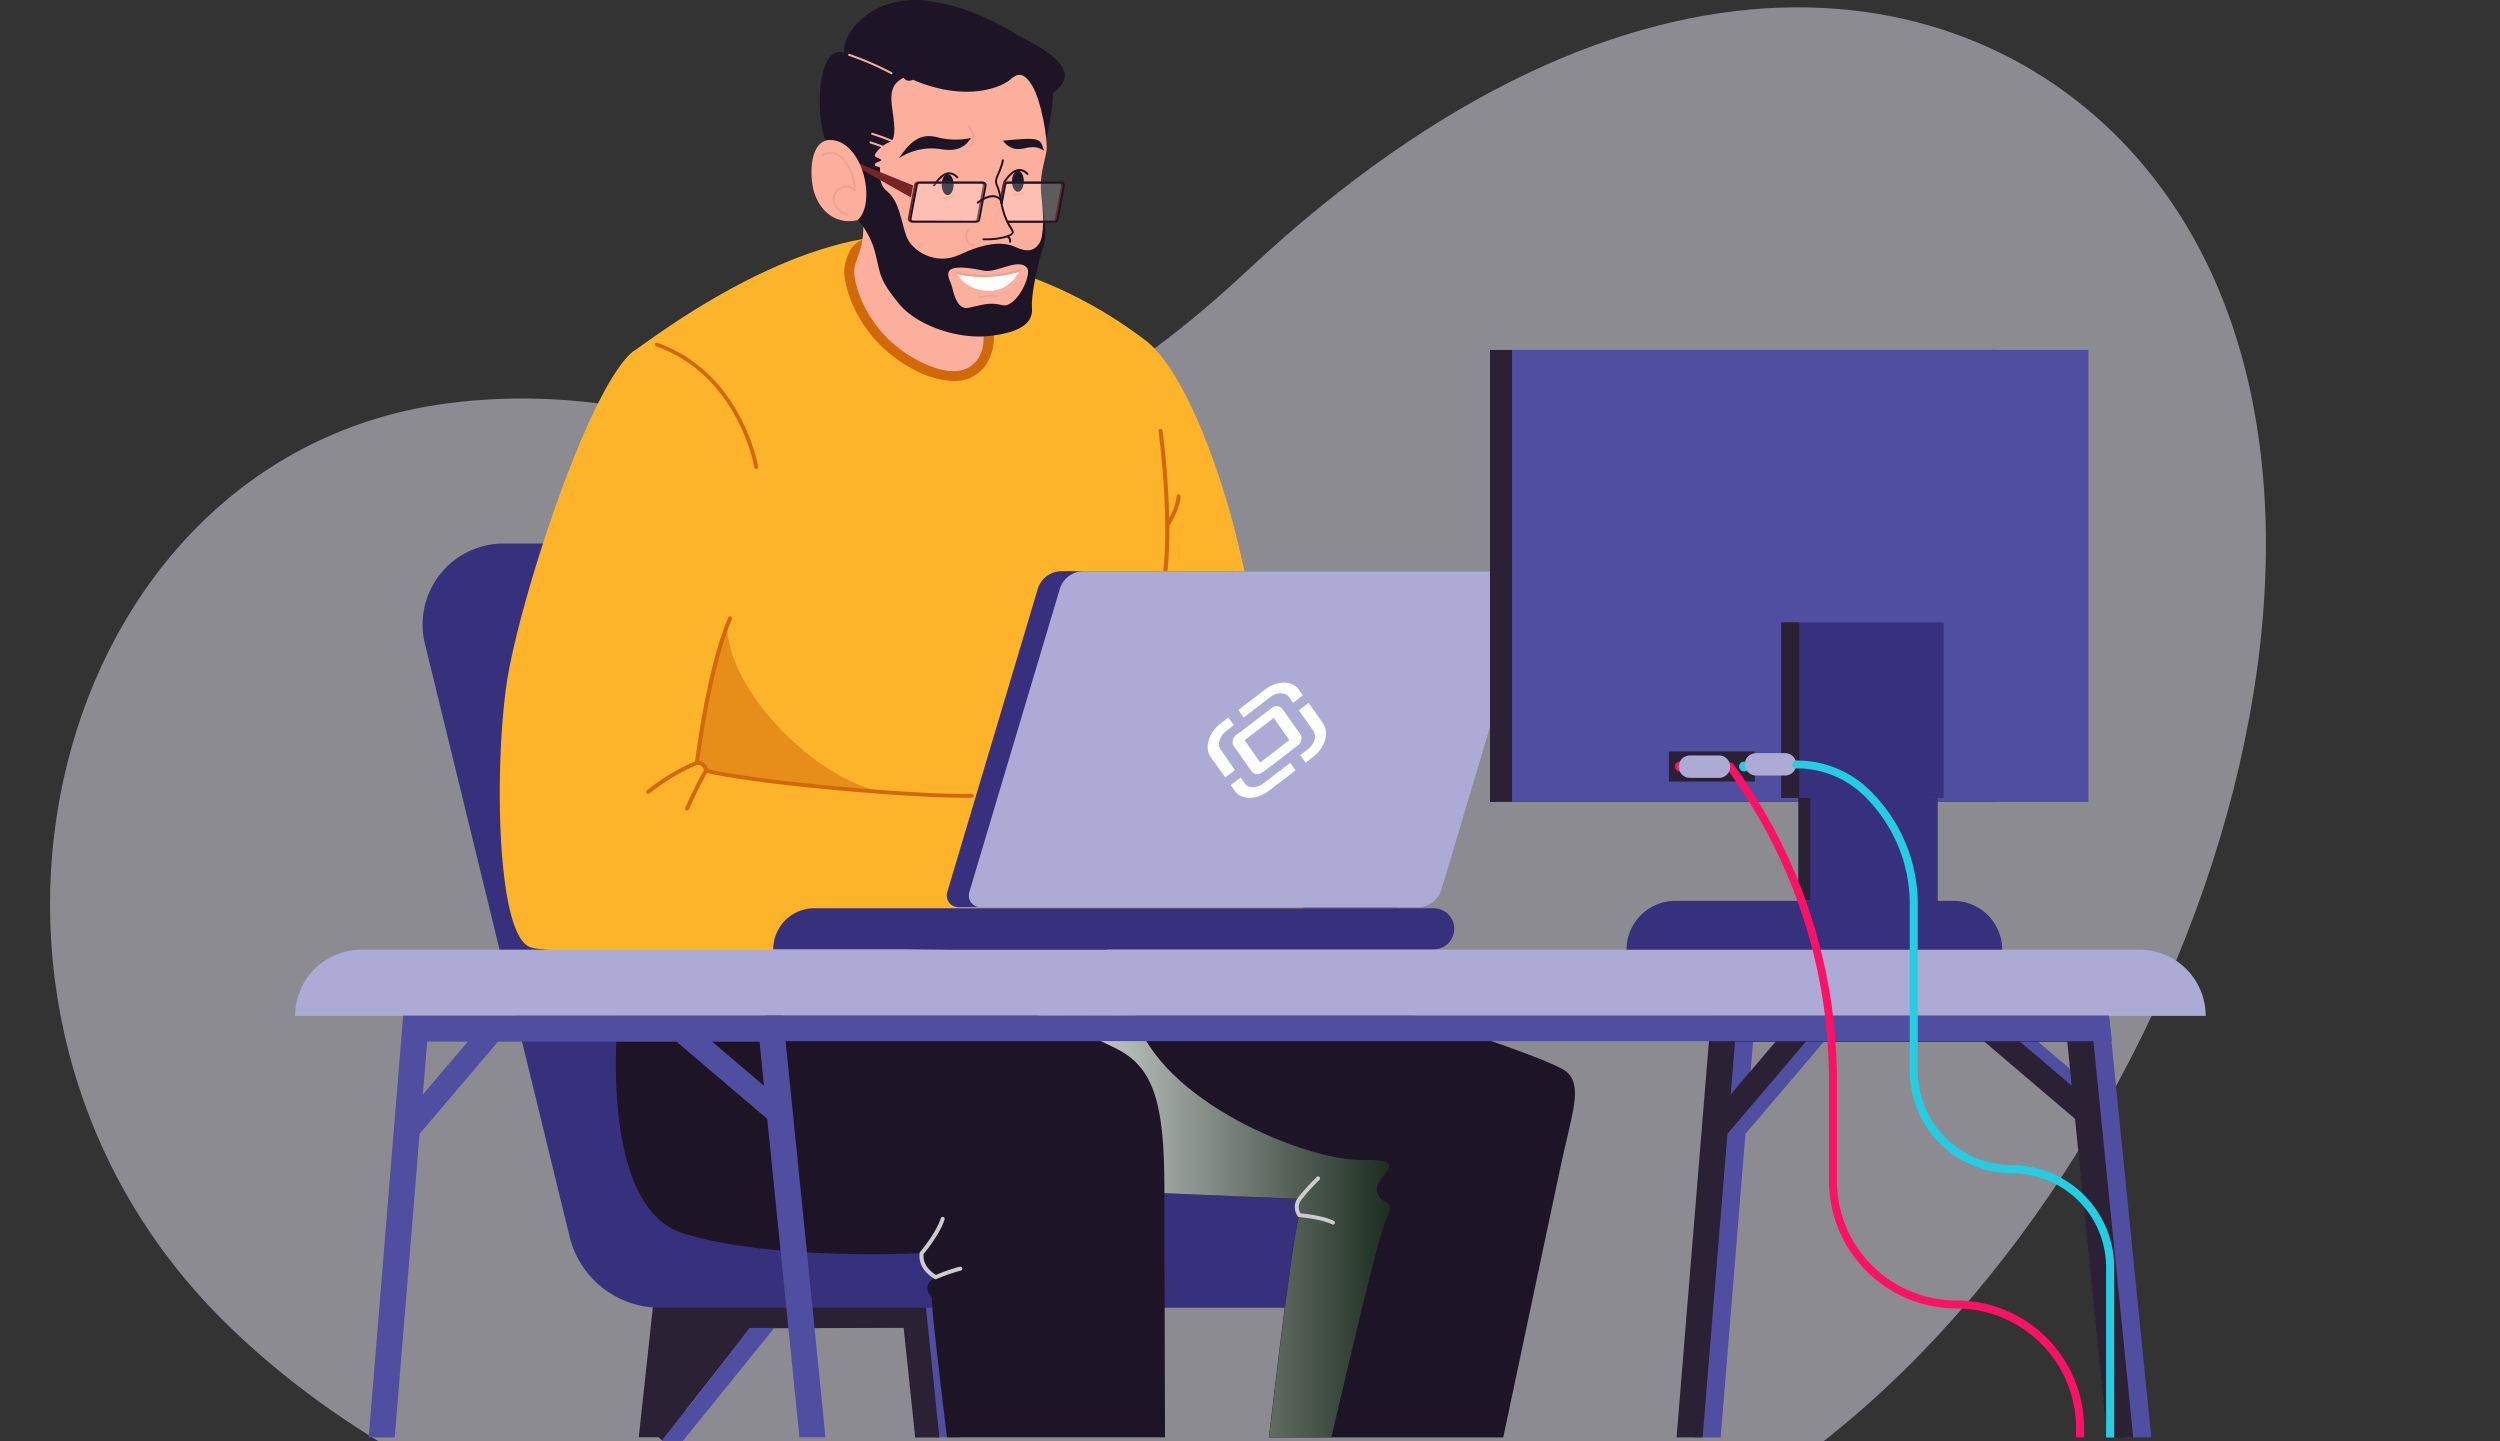 <svg width="576" height="332" fill="none" xmlns="http://www.w3.org/2000/svg"><rect width="100%" height="100%" fill="#333333" stroke="none"/><g clip-path="url(#a)"><path opacity=".5" d="M51.337 304.164c85.066 84.551 264.209 87.118 342.313 45.298 101.496-54.345 168.886-227.644 100.963-310.474C455.924-8.16 376.381-20.856 287.514 62.22c-82.509 77.163-112.422 21.056-184.79 30.763-91.56 12.283-124.036 138.925-51.387 211.181Z" fill="#E7E4F3"/><path d="m486.48 239.87-.58-5.77v-.1h-87.53v.08l-.47 5.81-7.46 91.29h6l5.71-69.94L420.24 240h41.12l20.89 17.78 2.39 23.71 2.46 24.32 2.56 25.35h6l-9.18-91.29Zm-83.56 12.28.44-5.41.55-6.75h9.35l-10.34 12.16Zm74-5.88-7.36-6.27h10.9l1 10.15-4.54-3.88Z" fill="#504EA0"/><path d="m482.32 239.87-.58-5.81V234h-87.53v.08l-.47 5.81-7.46 91.29h6l5.72-69.96L416.08 240h41.12l20.89 17.78 1.73 17.22.31 3 5.12 50.72.25 2.47h6l-9.18-91.32Zm-5.39 6.4.39 3.87L465.4 240h10.9l.63 6.27ZM399.75 240h9.35l-5.74 6.75-4.6 5.41.99-12.16Z" fill="#2A2135"/><path d="M216.47 331.16h4.62l-3.13-29.86-.11-1.01-3.12.01-1.5.01-26.12.1-6.03.03-25.99.1-.08.76-3.24 29.86.85.78.02.02h4.62l.09-.8.67-6.2.01-.09.93-8.59 1.11-10.21 6.82-.03 5.78-.02h.18l5.5-.02 3.29-.02 6.03-.02 20.57-.08 4.62-.02 2.66 25.3h.95Z" fill="#504EA0"/><path d="m213.34 301.3-.11-1-26.13.1h-6l-30.61.12-.07.69-3.25 29.93h4.62l.85.78v-.22l.42-.53 4.94-6.3 3.76-4.77 11.09-14.1h14.77l20.58-.08 2.66 25.28h5.57l-3.09-29.9Zm-57.89 4.77-1.86 17.15 5.41-6.94 7.89-10.28-11.44.07Z" fill="#2A2135"/><path d="m178.38 305.96-.01.02-.02.02L158 331.16l-.65.8h-4.74l.04-.05.58-.75 4.79-6.2 3.77-4.86 10.88-14.08.05-.06h5.66Z" fill="#504EA0"/><path d="M135.93 125.23H116a18.65 18.65 0 0 0-14.659 7.148A18.656 18.656 0 0 0 97.9 148.32l33.34 136.61a21.471 21.471 0 0 0 20.86 16.37h157.83S303 259.71 303 257.63c0-2.08-167.07-132.4-167.07-132.4Z" fill="#37307D"/><path d="M359.47 269.18c-1.22 5.68-7 33.06-13.12 62h-54c3.13-26.69 5.9-48.26 7-51.19 0 0-1.54-1.24 0-3.7L264 274.73l-35.44-45.29 25.58.3 61.31.93S357.31 243.61 361 247c3.69 3.39 1.24 9.24-1.53 22.18Z" fill="#1D1526"/><path style="mix-blend-mode:multiply" d="M319.34 281.12c-2 4.34-8.36 32.16-12.59 50H292.4c3.13-26.69 5.9-48.26 7-51.19 0 0-1.54-1.24 0-3.7l-35.4-1.5-35.44-45.29 16.49.2 16.33 3.88c5.54 20.33 40 34 52.45 33.74 12.45-.26 2.31 3.69 3.47 7.39 1.16 3.7 4.58.93 2.04 6.47Z" fill="url(#b)"/><path d="M268.42 331.16h-50.23c-1.69-13.89-3-24.94-3.38-29.86 0-.37-.06-.7-.08-1 0-.62-.07-1.09-.07-1.39 0 0-2.52-2.52.45-4.37.14-.08.3-.17.47-.25 0 0-3.69-1.85-3.23-5.54h-.47c-2.37.11-13.4.54-26-.2-2-.11-4-.26-6.07-.43-7.89-.7-15.93-1.92-22.49-4-14.76-4.7-15.86-30.45-15.32-44.12.09-2.41.23-4.45.35-5.93V234c.14-1.61.25-2.54.25-2.54s77.65-3.7 79-3.7a67.87 67.87 0 0 1 7.49 2.42c3 1.07 6.59 2.4 10.28 3.82l.21.08c5 1.93 10.13 4 14.07 5.81 1.77.81 3.29 1.55 4.46 2.2 8.32 4.62 10.17 13.86 10.17 32.35v.5c0 4.46 0 14.08.06 26.38.01 8.85.05 19.13.08 29.84Z" fill="#1D1526"/><path d="M215.59 294.76a.482.482 0 0 1-.24-.07c-2.58-1.59-3.74-3.6-3.46-6a.443.443 0 0 1 .11-.24s3.76-4.47 4.76-7.81a.47.47 0 0 1 .89.27c-1 3.26-4.25 7.3-4.85 8-.18 1.88.77 3.51 2.83 4.83a39.401 39.401 0 0 1 5.51-1.89.473.473 0 0 1 .569.521.453.453 0 0 1-.184.303.468.468 0 0 1-.165.076 40.297 40.297 0 0 0-5.59 1.94.591.591 0 0 1-.18.07Z" fill="#CCC" style="mix-blend-mode:multiply"/><path d="M199.87 54.9c-26.34 4.16-53.14 25.88-54.07 26.1-10.4 8.78-25.88 56.84-28.88 75.33-3 18.49-2.78 59.16 5.31 61.93 8.09 2.77 113.69 0 113.69 0h65.63s-10.4-74.41-18.72-102.14c-8.32-27.73-16.17-35.81-19.18-37.89A101.73 101.73 0 0 0 228.3 60.9l-28.43-6Z" fill="#FDB42B"/><path opacity=".5" d="M167.52 143.86c0 15.72 21.15 35.82 35 38.36 0 0-16.23-1.21-17-1.33l-23-3.23c.18-1.62-2-2-2-2 .48-2.66 4-24.29 7-31.8Z" fill="#D16809"/><path d="M83.25 218.81h409.69a15.25 15.25 0 0 1 15.25 15.25H68a15.249 15.249 0 0 1 15.25-15.25Z" fill="#AEAAD6"/><path d="M174.22 108a.452.452 0 0 1-.45-.38c0-.21-3.66-21.08-22.58-27.83a.47.47 0 0 1-.28-.59.46.46 0 0 1 .59-.2c19.45 6.94 23.15 28.33 23.18 28.55a.455.455 0 0 1-.08.344.456.456 0 0 1-.3.186l-.08-.08ZM223.9 182.91c-13.06.23-48.27-2.83-60.8-5.69a2.248 2.248 0 0 0-2-1.89c.41-3.24 3-22.05 7.53-32.67a.469.469 0 0 0-.092-.507.449.449 0 0 0-.325-.141.459.459 0 0 0-.433.278c-4.74 11-7.31 30.62-7.63 33.14a48.342 48.342 0 0 0-11.11 6.67.453.453 0 0 0-.165.313.453.453 0 0 0 .455.497.474.474 0 0 0 .3-.1 47.362 47.362 0 0 1 11-6.59 1.378 1.378 0 0 1 1.53 1.27c-.37.67-2.39 4.32-4.27 8.63a.467.467 0 0 0 .24.61c.063.01.127.01.19 0a.485.485 0 0 0 .42-.28c1.73-4 3.58-7.37 4.12-8.36 12.17 2.77 45.5 5.72 59.58 5.72h1.43a.471.471 0 0 0 .46-.47.485.485 0 0 0-.138-.292.485.485 0 0 0-.292-.138ZM272 114.36a.47.47 0 0 0-.46-.46.46.46 0 0 0-.46.46 13.092 13.092 0 0 1-1.69 5 201.024 201.024 0 0 0-1.55-20.14.464.464 0 0 0-.92.11 189.823 189.823 0 0 1 1.55 21.73.67.67 0 0 0 0 .2c.06 10-1.06 14.34-1.07 14.4a.456.456 0 0 0 .32.57h.12a.469.469 0 0 0 .45-.34c.07-.27 1.2-4.61 1.13-14.69.45-.8 2.58-4.45 2.58-6.84Z" fill="#D16809"/><path d="M330.32 209.26H187.63a9.48 9.48 0 0 0-6.703 2.77 9.47 9.47 0 0 0-2.777 6.7h152.17a4.74 4.74 0 0 0 4.74-4.73 4.74 4.74 0 0 0-4.74-4.74ZM244.59 131.61h100.7a2.713 2.713 0 0 1 2.171 1.095 2.72 2.72 0 0 1 .419 2.395L327 204.92a5.75 5.75 0 0 1-5.51 4.11H220.84a2.715 2.715 0 0 1-2.167-1.092 2.72 2.72 0 0 1-.433-2.388l20.85-69.83a5.742 5.742 0 0 1 5.5-4.11Z" fill="#37307D"/><path d="M249.68 131.61h100.69a2.714 2.714 0 0 1 2.172 1.095 2.71 2.71 0 0 1 .428 2.395l-20.85 69.82a5.742 5.742 0 0 1-5.5 4.11h-100.7a2.714 2.714 0 0 1-2.166-1.092 2.718 2.718 0 0 1-.424-2.388l20.84-69.83a5.75 5.75 0 0 1 5.51-4.11Z" fill="#AEAAD6"/><path d="m213.72 58.72-1.36-1.18-12.49-2.64a5.724 5.724 0 0 0-4.44 3.7l-.05.14c-.302.772-.55 1.564-.74 2.37-.85 3.91 2.74 17.22 15.87 24a20.509 20.509 0 0 0 9.16 2.67 8.732 8.732 0 0 0 7-3.07 11.3 11.3 0 0 0 2.08-9.23c-.4-1.99-2.44-5.72-15.03-16.76Z" fill="#D16809"/><path d="M198.72 49.23c.81 7.17-1.27 9.71-1.85 12.37-.58 2.66 2.2 15 14.67 21.49 12.47 6.49 16-1.5 14.91-7.17-1.09-5.67-27.73-26.69-27.73-26.69Z" fill="#FCAF9D"/><path d="M239.39 42.19c1 4.5 2.08 11.55.92 15-1.16 3.45-2.77 10.51-2.54 13.86.23 3.35-2.66 5.55-9.82 6.36-7.16.81-16.75-2.31-21-7.63s-4-6.12-5.2-11.09a19 19 0 0 0-4.16-8.13l-6.81-16.94c-2.78-3.82-3.24-23.57 3.69-21.49-.46-5 7.05-13.29 18.61-12C224.64 1.42 232.46 7.06 238 10c5.54 2.94 8 6.12 7.17 8.32-.83 2.2-2.43 2.77-2.55 3.24.12 4-2.42 14.09-2.42 14.09l-.81 6.54Z" fill="#1D1526"/><path d="M210.35 18.39c-1.62.69-2-.47-2.23-.47-1.7 1-3.32 2.08-2.55 7.09s.7 7.39-.69 7.78c-1.39.39-4.08 2.93-3.08 3.39 1 .46 1.85.69.62 1.08-1.23.39-1 1.15 0 1.15s-.77 3.47 2 5.7 3.16 6.78 4.39 10.25c1.23 3.47 6.78 6.93 12.32 4.31s9.86-3.16 12.79-1.77c2.93 1.39 4.47.77 5.55-.85s1-6.7.46-11 .69-7.47 1.15-10.09c.46-2.62-1.23-11.96-3.31-15.3s-3.47-2.66-5.08-1.27c-1.61 1.39-9.55 5.43-22.34 0Z" fill="#FCAF9D"/><path d="M218.34 44.96c.757 0 1.37-1.088 1.37-2.43s-.613-2.43-1.37-2.43c-.757 0-1.37 1.088-1.37 2.43s.613 2.43 1.37 2.43Z" fill="#1D1526"/><path d="M215.21 42.91a.22.22 0 0 1-.13 0 .238.238 0 0 1-.06-.32c1.25-1.84 2.38-2.78 3.46-2.89a2.76 2.76 0 0 1 2.24 1 .22.22 0 0 1 0 .32.25.25 0 0 1-.33 0 2.29 2.29 0 0 0-1.86-.85c-.94.09-2 1-3.13 2.69a.231.231 0 0 1-.19.05Z" fill="#1D1526"/><path d="M217.36 45.87a.24.24 0 0 1 0-.47 4.18 4.18 0 0 0 2-.35.23.23 0 0 1 .31.08.221.221 0 0 1-.07.31 4.401 4.401 0 0 1-2.24.43Z" fill="#EBA492" style="mix-blend-mode:multiply"/><path d="M234.52 44.19c.757 0 1.37-1.088 1.37-2.43s-.613-2.43-1.37-2.43c-.757 0-1.37 1.088-1.37 2.43s.613 2.43 1.37 2.43Z" fill="#1D1526"/><path d="M231.39 42.14a.2.2 0 0 1-.13 0 .218.218 0 0 1-.099-.238.213.213 0 0 1 .039-.082c1.24-1.84 2.38-2.78 3.46-2.89a2.73 2.73 0 0 1 2.23 1 .22.22 0 0 1 0 .32.25.25 0 0 1-.33 0 2.302 2.302 0 0 0-1.87-.85c-.93.09-2 1-3.12 2.69a.26.26 0 0 1-.18.05Z" fill="#1D1526"/><path d="M233.53 45.09a.23.23 0 0 1-.23-.23.24.24 0 0 1 .23-.23 4.13 4.13 0 0 0 2-.35.24.24 0 0 1 .353.162.218.218 0 0 1-.038.168.234.234 0 0 1-.065.06 4.5 4.5 0 0 1-2.25.42ZM224.41 56.63a1.998 1.998 0 0 1-1.78-1 2.755 2.755 0 0 1 .21-2.83.224.224 0 0 1 .145-.102.23.23 0 0 1 .175.032.23.23 0 0 1 .08.31 2.298 2.298 0 0 0-.21 2.36 1.587 1.587 0 0 0 1.45.76.211.211 0 0 1 .215.132.222.222 0 0 1 .015.088.23.23 0 0 1-.22.24l-.08.01Z" fill="#EBA492" style="mix-blend-mode:multiply"/><path d="M223.73 31.79c-1.44 2.19-3.23 3.23-7.22 2.54a13.58 13.58 0 0 0-9.41 2.14c2.88-4.22 5.08-5.84 9.07-4.8a16.7 16.7 0 0 0 7.56.12ZM231.07 32.42c1.21 1.51 2.54 2.37 5.31 1.68 2.77-.69 4.16.69 4.16.69-.86-2.94-.75-3.23-9.47-2.37Z" fill="#1D1526"/><path d="M223.48 34a.241.241 0 0 1-.225-.261.243.243 0 0 1 .045-.119c1.13-1.45 1-2.76-.27-4.37a.228.228 0 0 1 0-.32.217.217 0 0 1 .247-.051c.028.012.052.03.073.051 1.46 1.78 1.55 3.31.28 4.95a.281.281 0 0 1-.15.12Z" fill="#EBA492" style="mix-blend-mode:multiply"/><path d="M236.72 61.86c-1.85-2.7-7.05 1.13-10 .51-11.38-2.39-7.84 1.75-7.36 3.77.62 2.6 1.52 5.21 3.78 4.78 3.06-.6 4.62-1.39 7.78-.62 3.16.77 6.74-6.69 5.8-8.44Z" fill="#FCAF9D"/><path d="M225.72 68.8a.25.25 0 0 1-.23-.17.231.231 0 0 1 .022-.173c.03-.052.08-.09.138-.107a7.49 7.49 0 0 1 4.1-.27.228.228 0 0 1 .16.2.227.227 0 0 1-.054.17.223.223 0 0 1-.157.08.228.228 0 0 1-.089-.01 7.33 7.33 0 0 0-3.83.27l-.06.01Z" fill="#EBA492" style="mix-blend-mode:multiply"/><path d="M205.42 17.08a.23.23 0 0 1-.11 0 67.655 67.655 0 0 0-9.74-4.22.23.23 0 0 1-.15-.29.23.23 0 0 1 .29-.15 69.335 69.335 0 0 1 9.82 4.25.237.237 0 0 1 .101.26.244.244 0 0 1-.076.123.243.243 0 0 1-.135.057v-.03ZM206.84 33.44a.23.23 0 0 1-.11 0s-1.15-.89-5.85-2.4a.236.236 0 0 1-.136-.114.237.237 0 0 1-.014-.176.227.227 0 0 1 .041-.082.216.216 0 0 1 .249-.068c4.74 1.5 5.88 2.4 5.98 2.4a.22.22 0 0 1 .113.135.226.226 0 0 1-.023.175.23.23 0 0 1-.25.13ZM206.46 35.44a.2.2 0 0 1-.11 0s-1.15-.88-5.85-2.4a.219.219 0 0 1-.15-.29.237.237 0 0 1 .043-.08.239.239 0 0 1 .157-.08.231.231 0 0 1 .09.01c4.74 1.53 5.88 2.41 5.93 2.43a.243.243 0 0 1 .102.26.24.24 0 0 1-.212.18v-.03Z" fill="#FCAF9D"/><path d="M226.71 42.15a.833.833 0 0 0-.66-.31h-14.58a.86.86 0 0 0-.85.7l-1.46 7.75a.864.864 0 0 0 .49.918c.113.052.236.08.36.082h14.58a.862.862 0 0 0 .85-.7l.81-4.31.12-.6.53-2.83a.875.875 0 0 0-.19-.7ZM210 50.85a.4.4 0 0 1-.39-.48l1.45-7.74a.417.417 0 0 1 .4-.33h14.58a.385.385 0 0 1 .31.15.422.422 0 0 1 .08.33l-.6 3.22-.12.63-.71 3.89a.422.422 0 0 1-.4.33H210Z" fill="#752624"/><path opacity=".2" d="M227.12 42.15a.875.875 0 0 0-.67-.31h-14.58a.87.87 0 0 0-.85.7l-1.45 7.75a.848.848 0 0 0 .85 1H225a.847.847 0 0 0 .84-.7l.86-4.59.11-.57.49-2.61a.861.861 0 0 0-.18-.67ZM244.5 42H232l-.5.5-1 4 .5 2 1 2.5h11.5l1-6.5.5-2-.5-.5Z" fill="#fff"/><path d="M227.12 42.15a.875.875 0 0 0-.67-.31h-14.58a.87.87 0 0 0-.85.7l-1.45 7.75a.848.848 0 0 0 .85 1H225a.847.847 0 0 0 .84-.7l.86-4.59.11-.57.49-2.61a.861.861 0 0 0-.18-.67Zm-16.7 8.7a.372.372 0 0 1-.31-.15.384.384 0 0 1-.09-.33l1.46-7.74a.399.399 0 0 1 .39-.33h14.58a.385.385 0 0 1 .31.15.384.384 0 0 1 .09.33l-.56 3-.11.61-.79 4.17a.399.399 0 0 1-.39.33l-14.58-.04Z" fill="#1D1526"/><path d="M242.62 51.34H232.2l-.44-.46h10.86a.399.399 0 0 0 .39-.33l1.46-7.74a.385.385 0 0 0-.09-.33.356.356 0 0 0-.3-.15h-12.27a.41.41 0 0 0-.4.33l-.82 4.39-.21-1.4.58-3.08a.859.859 0 0 1 .85-.7h12.27a.85.85 0 0 1 .828.645c.031.123.035.25.012.375l-1.45 7.75a.868.868 0 0 1-.85.7Z" fill="#752624"/><path d="M243 51.31h-10.83v-.46H243a.412.412 0 0 0 .4-.33l1.45-7.74a.357.357 0 0 0-.08-.33.422.422 0 0 0-.31-.15h-12.25a.402.402 0 0 0-.39.33L231 47l-.45-.08.82-4.4a.878.878 0 0 1 .85-.7h12.27a.868.868 0 0 1 .85 1l-1.46 7.75a.853.853 0 0 1-.88.74Z" fill="#1D1526"/><path d="M225.29 46.92a.229.229 0 0 1-.215-.156.235.235 0 0 1-.003-.139.236.236 0 0 1 .078-.115c2-1.58 3.46-1.66 4.28-1.45a2.486 2.486 0 0 1 1.66 1.46.231.231 0 0 1-.12.31.221.221 0 0 1-.3-.12 2.002 2.002 0 0 0-1.36-1.2c-1-.26-2.39.22-3.88 1.37a.23.23 0 0 1-.14.04Z" fill="#1D1526"/><path d="M233.05 52.32a13.286 13.286 0 0 1-1.47-3.1 26.905 26.905 0 0 1-.87-3.64 11.654 11.654 0 0 0-.82-3c-.39-.79-.11-1.43.36-2.5.449-.99.8-2.022 1.05-3.08a.249.249 0 0 0-.18-.28.248.248 0 0 0-.28.18 14.748 14.748 0 0 1-1 3c-.48 1.11-.83 1.91-.34 2.89.378.934.64 1.912.78 2.91.203 1.253.498 2.49.88 3.7a14.2 14.2 0 0 0 1.51 3.2c.31.49.53.85.46 1-.17.46-3 1.47-6.54 1.3a.232.232 0 0 0-.219.133.22.22 0 0 0-.021.087c.002.06.025.117.065.16a.254.254 0 0 0 .155.08h.81a15.68 15.68 0 0 0 4.63-.66c.62.4.49.86.48.91a.227.227 0 0 0 .011.174.228.228 0 0 0 .129.116h.08a.24.24 0 0 0 .22-.16 1.254 1.254 0 0 0-.41-1.25 1.862 1.862 0 0 0 1-.77c.17-.36-.09-.72-.47-1.4Z" fill="#1D1526"/><path d="m197.45 37.49 12.94 5.24-.5 2.77-11.98-6.78-.46-1.23Z" fill="#752624"/><path d="M197.56 50.74c4.44-3.85 1.35-18.18-6.18-18.49-3.92-.16-5 5.52-4.14 10.63.82 4.72 4.57 9.12 10.32 7.86Z" fill="#FCAF9D"/><path d="M195.31 49.7h-.09c-2.9-1.15-3.36-2.87-3.38-3.78a3.197 3.197 0 0 1 1.89-2.92 3 3 0 0 1 3 .34c-.27-3.34-2-6.63-4.1-7.63a2.628 2.628 0 0 0-2.9.3.218.218 0 0 1-.255.013.22.22 0 0 1-.065-.063.228.228 0 0 1 0-.32 3.11 3.11 0 0 1 3.38-.34c2.38 1.13 4.27 4.81 4.39 8.55a.232.232 0 0 1-.271.231.23.23 0 0 1-.119-.061 2.619 2.619 0 0 0-2.91-.6 2.765 2.765 0 0 0-1.62 2.52c0 .8.44 2.3 3.1 3.36.055.024.099.07.122.125a.234.234 0 0 1-.002.175.227.227 0 0 1-.17.1ZM235 62.57c.13-.23.26-.46.39-.71a27.64 27.64 0 0 1-15.51.67c.15.26.31.48.47.71a28 28 0 0 0 14.65-.67Z" fill="#EBA492" style="mix-blend-mode:multiply"/><path d="M220.55 63.2c4.718 1 9.609.818 14.24-.53-2.84 4.85-7 4.32-7 4.32a8.302 8.302 0 0 1-7.24-3.79Z" fill="#fff"/><path d="M460.07 80.62H343.3v104.14h116.77V80.62Z" fill="#2A2135"/><path d="M481.17 80.62H348.38v104.14h132.79V80.62Z" fill="#504EA0"/><path d="M447.82 143.4h-37.43v40.44h37.43V143.4Z" fill="#37307D"/><path d="M443.67 183.84h-29.35v23.69h29.35v-23.69Z" fill="#2A2135"/><path d="M450.06 207.56h-3.62v-23.72h-29.35v23.72H386a11.249 11.249 0 0 0-11.25 11.25h86.55a11.247 11.247 0 0 0-11.24-11.25Z" fill="#37307D"/><path d="M414.55 143.4h-4.16v40.44h4.16V143.4ZM404.31 173.13h-19.8v6.93h19.8v-6.93Z" fill="#2A2135"/><path d="M388.13 176.6a1.118 1.118 0 0 1-1.339 1.098 1.116 1.116 0 0 1-.88-.88 1.12 1.12 0 1 1 2.219-.218Z" fill="#FC1264"/><path d="M401.8 177.72a1.12 1.12 0 1 0 0-2.24 1.12 1.12 0 0 0 0 2.24Z" fill="#25CDE3"/><path d="M307.09 282.13a.42.42 0 0 1-.21-.06s-2.32-1.19-7.53-1.64a.48.48 0 0 1-.33-.18 3.608 3.608 0 0 1 0-4.26 48.081 48.081 0 0 1 4.42-4.87.46.46 0 0 1 .53.75 44.56 44.56 0 0 0-4.22 4.69 2.608 2.608 0 0 0-.09 3c5.26.48 7.56 1.67 7.65 1.73a.458.458 0 0 1 .238.523.464.464 0 0 1-.458.347v-.03Z" fill="#CCC" style="mix-blend-mode:multiply"/><path d="m187.67 306-.46-4.64-.09-.89-1.19-11.82-4.93-48.78-.58-5.81V234H92.88v.08l-7.93 97.1h6l5.72-69.94L114.75 240h41.12l20.9 17.78 3.07 30.37 1.24 12.28.09.86.47 4.67 2.54 25.18h6L187.67 306Zm-90.24-53.85 1-12.16h9.36l-10.36 12.16ZM164.07 240H175l1 10.15L164.07 240Z" fill="#504EA0"/><path d="M176.94 239.88h309.65l-.7-5.9H176.25l.69 5.9Z" fill="#504EA0"/><path d="M411.31 178.68h-6.7a2.59 2.59 0 0 1-2.61-2.58 2.58 2.58 0 0 1 2.58-2.58h6.7a2.582 2.582 0 0 1 1.827.753 2.57 2.57 0 0 1 .753 1.827 2.582 2.582 0 0 1-2.55 2.58Z" fill="#AEAAD6"/><path d="M487.1 292v39.21h-1.85V292a21.72 21.72 0 0 0-21.69-21.69 23.566 23.566 0 0 1-16.667-6.914 23.58 23.58 0 0 1-5.106-7.652A23.58 23.58 0 0 1 440 246.72v-39.2a34.86 34.86 0 0 0-9.15-22.76c-.28-.31-.57-.62-.87-.92l-.25-.26a22.193 22.193 0 0 0-15.2-6.54H413.71a.914.914 0 0 1-.75-.9.92.92 0 0 1 .75-.91H414.53a23.998 23.998 0 0 1 16.51 7.09 35.98 35.98 0 0 1 1.47 1.56c.27.3.54.61.8.92a36.648 36.648 0 0 1 8.54 22.76v39.2a21.705 21.705 0 0 0 6.359 15.331 21.705 21.705 0 0 0 15.331 6.359 23.632 23.632 0 0 1 21.08 13.07A23.256 23.256 0 0 1 487.1 292Z" fill="#25CDE3"/><path d="M480.17 329v2.17h-1.85V329a27.56 27.56 0 0 0-27.53-27.53 29.42 29.42 0 0 1-29.39-29.39v-22.79c0-3.12-.117-6.22-.35-9.3a.482.482 0 0 0 0-.12c-.14-2-.34-3.89-.58-5.81a.18.18 0 0 0 0-.08 120.618 120.618 0 0 0-2.88-15.17 115.504 115.504 0 0 0-3.47-11.25 120.997 120.997 0 0 0-11.1-22.8c-1-1.59-2-3.15-3.08-4.7-.51-.75-1-1.5-1.57-2.24-.15-.22-.31-.43-.46-.64a.93.93 0 0 1 .2-1.29.998.998 0 0 1 .38-.16.895.895 0 0 1 .91.36 240.806 240.806 0 0 1 2.78 4c1 1.55 2 3.11 3 4.7a122.087 122.087 0 0 1 9.14 18.17c.62 1.52 1.2 3.05 1.74 4.59 1.32 3.69 2.46 7.45 3.41 11.25a120.7 120.7 0 0 1 2.85 15.2v.08c.23 1.93.42 3.86.57 5.81v.12c.227 3.08.34 6.18.34 9.3v22.78a27.57 27.57 0 0 0 27.54 27.54 29.413 29.413 0 0 1 29.4 29.37Z" fill="#FC1264"/><path d="M396.06 174.06h-6.7a2.58 2.58 0 1 0 0 5.16h6.7a2.58 2.58 0 1 0 0-5.16Z" fill="#AEAAD6"/><path d="m309.75 167.89.89.88-.89-.88Z" fill="#25CDE3"/><path d="m281 154.8 1.28 1.31-1.28-1.31Z" fill="#FC1264"/><path d="m291.47 158.86-6.15 4.72 1.21 1.74 6.15-4.72c1.5-1.15 3.37-1.18 4.25-.07l1 1.41 2.24-1.72-1-1.44c-1.52-2.05-4.96-2.02-7.7.08Z" fill="#fff"/><path d="m299.67 169.27-.33-.46-3.62-5.11-.32-.46a1.81 1.81 0 0 0-2.53 0l-.6.46-6.73 5.11-.6.46a2 2 0 0 0-.76 2.54l.33.46 3.62 5.1.32.46a1.816 1.816 0 0 0 1.973.392c.219-.091.419-.224.587-.392l.61-.41 3.28-2.51 3.44-2.64.6-.46a1.998 1.998 0 0 0 .73-2.54Zm-5.2 3.25-4.12 3.16-3.6-5.13 6.52-5 .19-.14 3.61 5.1-2.6 2.01Z" fill="#fff"/><path d="M291.09 180.5c-1.51 1.16-3.37 1.18-4.25.08l-1-1.44-2.28 1.75 1 1.43c1.56 2.05 5 2 7.75-.1l6.18-4.74-1.22-1.72-6.18 4.74ZM281.23 172.71c-.82-1.16-.29-3 1.18-4.21l1.87-1.43-1.28-1.75-1.87 1.44c-2.7 2.15-3.69 5.56-2.18 7.66l3.34 4.72 2.24-1.72-3.3-4.71ZM304.83 166.66l-3.34-4.72-2.24 1.71 3.34 4.72c.82 1.16.3 3-1.17 4.21l-1.85 1.42 1.22 1.72 1.87-1.43c2.68-2.12 3.66-5.51 2.17-7.63Z" fill="#fff"/></g><defs><linearGradient id="b" x1="228.52" y1="280.3" x2="320.25" y2="280.3" gradientUnits="userSpaceOnUse"><stop stop-color="#fff"/><stop offset="1" stop-color="#1D2D20"/></linearGradient><clipPath id="a"><path fill="#fff" d="M0 0h576v332H0z"/></clipPath></defs></svg>